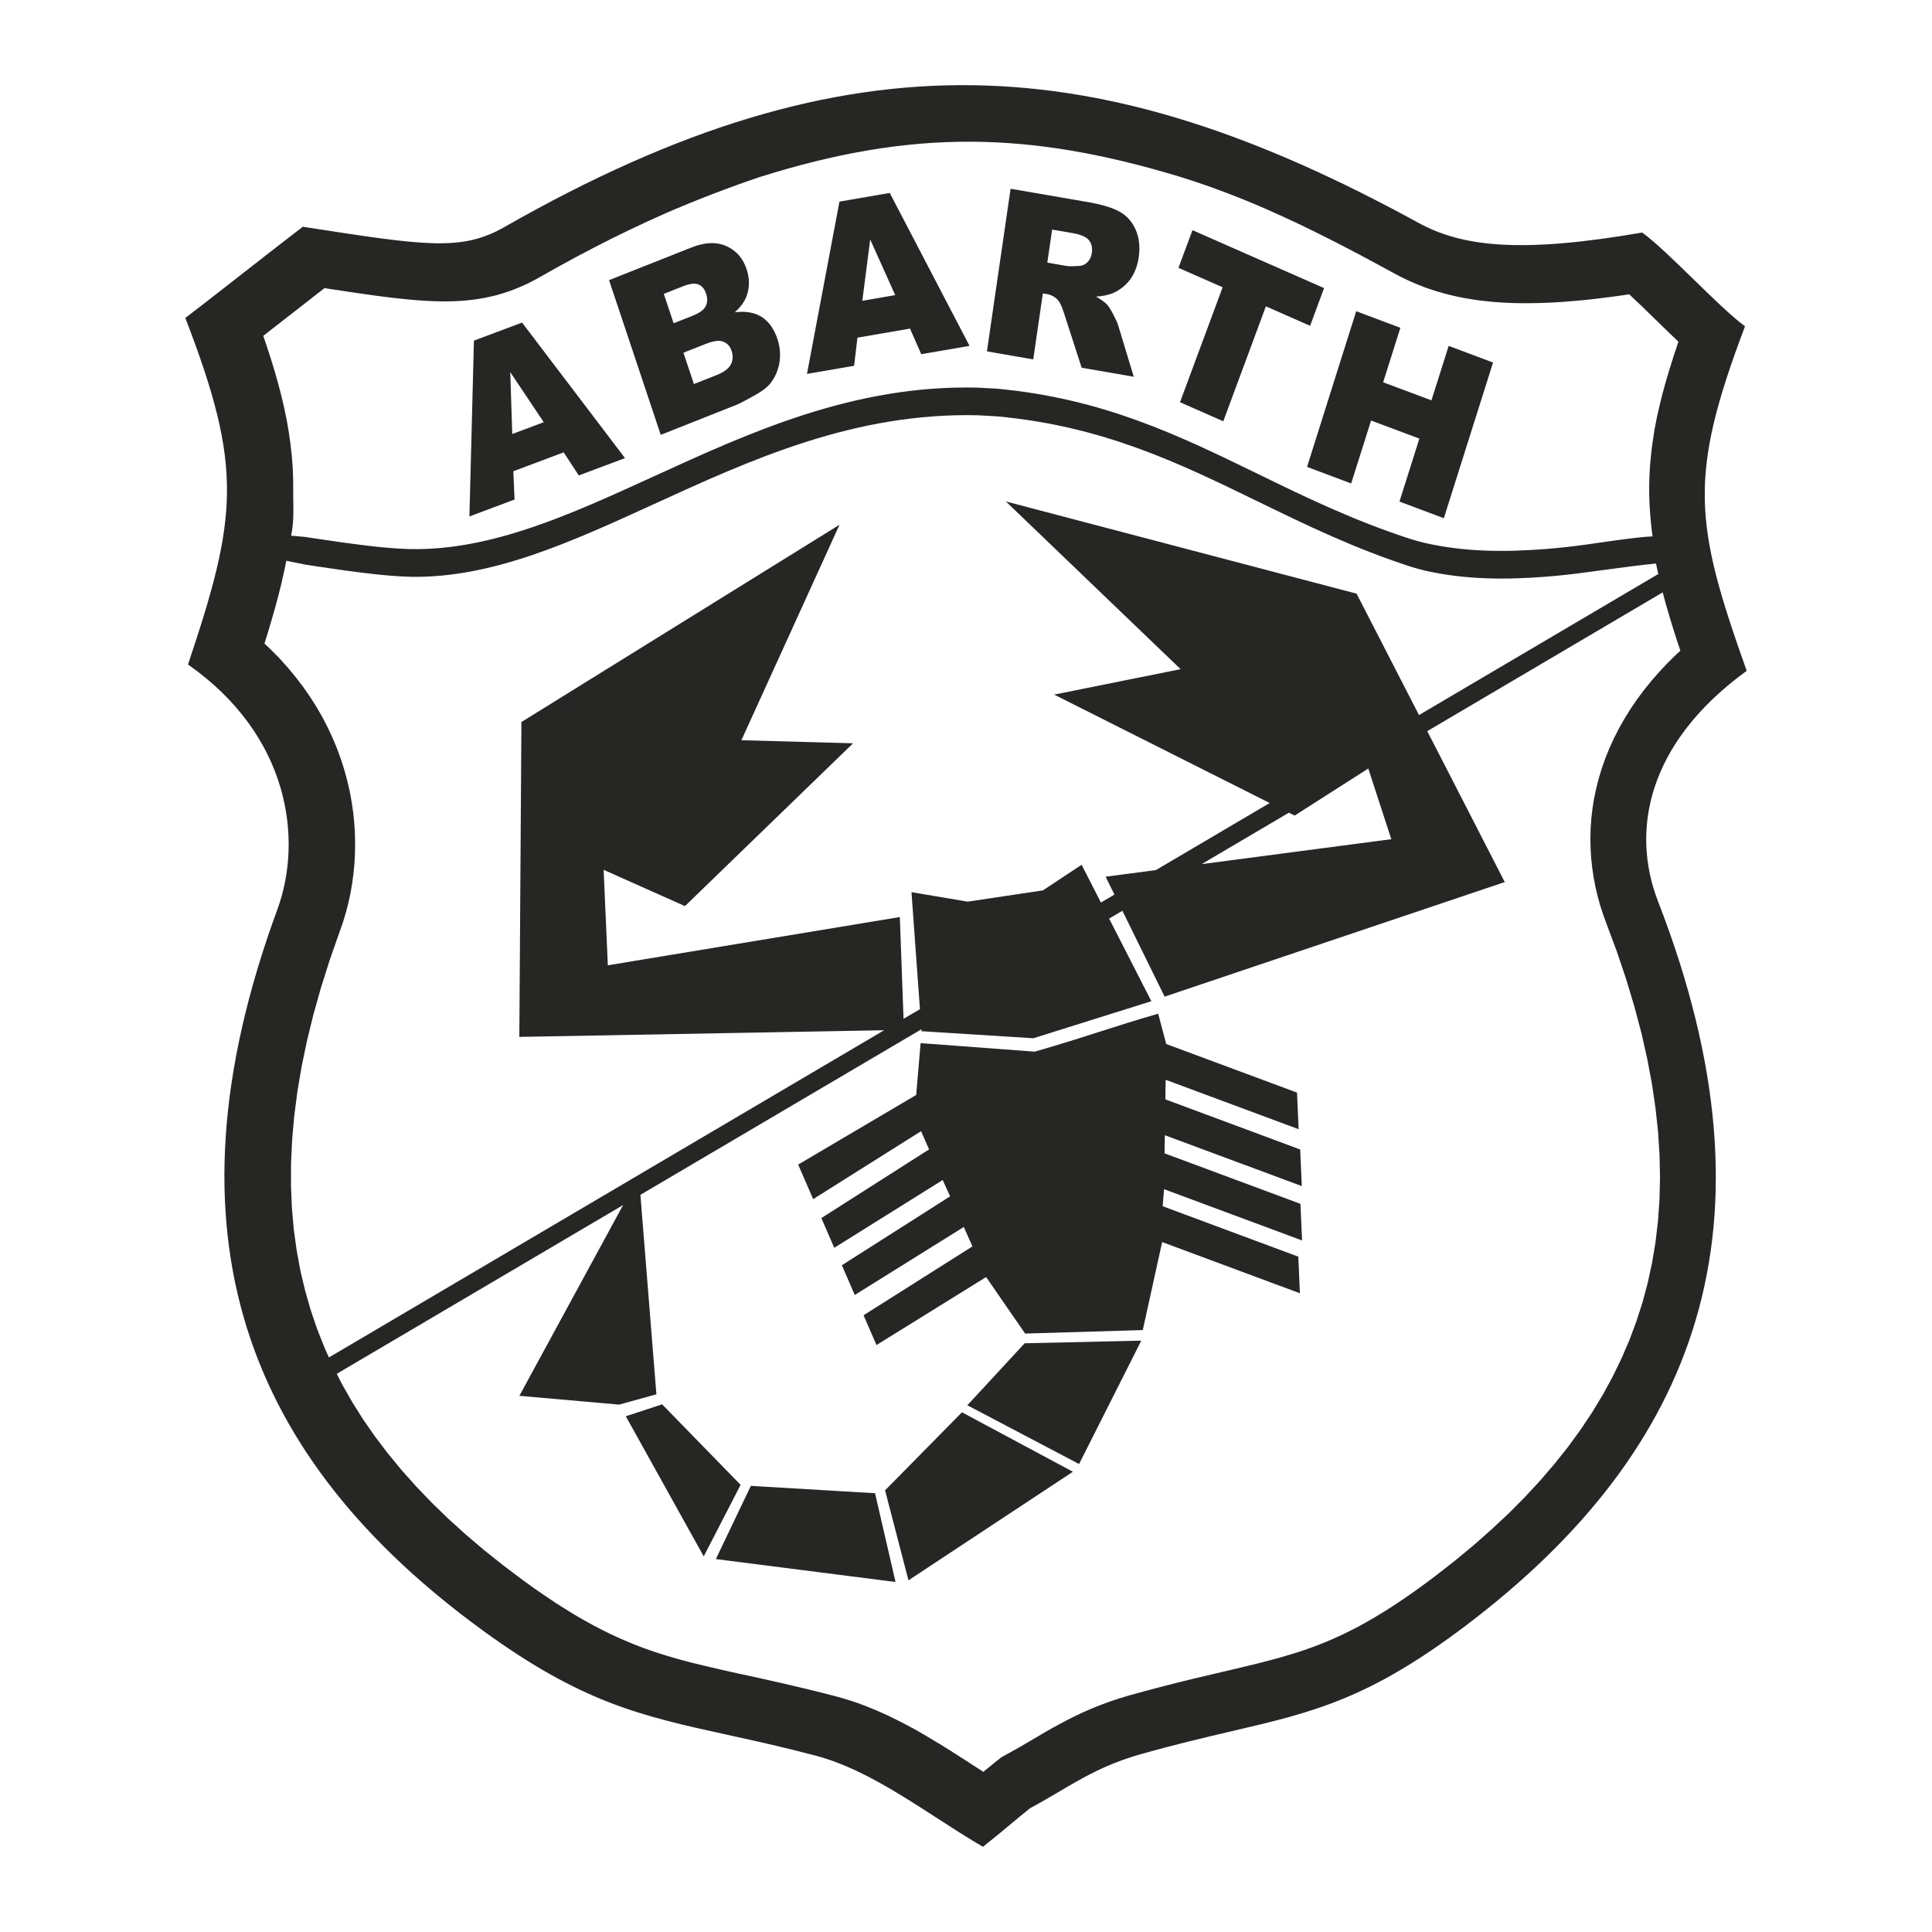 <svg width="36" height="36" viewBox="0 0 36 36" fill="none" xmlns="http://www.w3.org/2000/svg">
<g clip-path="url(#clip0_436_17462)">
<path fill-rule="evenodd" clip-rule="evenodd" d="M18.824 33.997L18.824 33.997C18.67 34.126 18.505 34.263 18.316 34.412C18.037 34.251 17.75 34.065 17.456 33.875L17.456 33.875C16.737 33.41 15.978 32.919 15.199 32.714C14.581 32.551 14.044 32.433 13.555 32.326L13.555 32.326C11.948 31.973 10.845 31.731 8.98 30.37C4.63 27.193 2.928 23.038 5.168 16.947C5.649 15.638 5.392 13.703 3.503 12.382C4.428 9.626 4.532 8.716 3.453 5.925C3.695 5.742 4.119 5.41 4.544 5.078L4.544 5.078C4.972 4.744 5.4 4.409 5.643 4.225L5.739 4.24C7.939 4.58 8.605 4.684 9.402 4.229C15.887 0.527 20.515 0.914 26.43 4.152C27.247 4.598 28.331 4.726 30.6 4.333C30.846 4.512 31.203 4.86 31.559 5.207C31.915 5.554 32.27 5.9 32.516 6.08C31.45 8.89 31.573 9.761 32.547 12.5C30.683 13.854 30.389 15.492 30.894 16.793C33.243 22.843 31.618 27.027 27.326 30.281C25.503 31.662 24.478 31.902 22.937 32.262C22.447 32.377 21.905 32.503 21.27 32.683C20.611 32.869 20.201 33.11 19.733 33.386L19.733 33.386L19.733 33.386C19.565 33.485 19.39 33.588 19.193 33.694C19.073 33.79 18.953 33.89 18.825 33.996L18.825 33.997L18.824 33.997ZM29.915 14.125L29.849 14.311L29.792 14.498L29.744 14.687L29.704 14.875L29.674 15.063L29.652 15.251L29.639 15.438L29.635 15.624L29.638 15.809L29.649 15.991L29.669 16.172L29.695 16.351L29.729 16.527L29.77 16.701L29.817 16.872L29.872 17.04L29.925 17.187L30.129 17.734L30.303 18.251L30.454 18.755L30.585 19.247L30.693 19.726L30.781 20.193L30.848 20.649L30.896 21.092L30.923 21.524L30.932 21.945L30.922 22.355L30.894 22.754L30.848 23.145L30.785 23.526L30.704 23.899L30.607 24.264L30.492 24.621L30.361 24.972L30.212 25.317L30.048 25.655L29.866 25.989L29.667 26.318L29.451 26.641L29.218 26.961L28.967 27.276L28.7 27.587L28.415 27.895L28.114 28.198L27.794 28.497L27.459 28.793L27.106 29.085L26.734 29.375L26.53 29.527L26.333 29.669L26.144 29.8L25.962 29.921L25.788 30.032L25.62 30.134L25.458 30.228L25.301 30.314L25.149 30.392L25.002 30.464L24.857 30.53L24.713 30.592L24.571 30.649L24.429 30.702L24.286 30.752L24.141 30.799L23.994 30.844L23.843 30.888L23.689 30.93L23.529 30.972L23.363 31.014L23.193 31.055L23.012 31.098L22.638 31.186L22.439 31.233L22.231 31.282L22.015 31.335L21.79 31.392L21.556 31.452L21.313 31.517L21.055 31.588L20.864 31.645L20.678 31.707L20.5 31.773L20.33 31.841L20.169 31.912L20.017 31.984L19.871 32.058L19.732 32.132L19.599 32.205L19.471 32.278L19.349 32.35L19.229 32.42L19.11 32.49L18.992 32.559L18.873 32.626L18.659 32.744L18.531 32.846L18.476 32.891L18.422 32.935L18.367 32.979L18.323 33.016L18.295 32.997L18.2 32.936L18.105 32.875L18.009 32.812L17.91 32.749L17.81 32.685L17.709 32.621L17.607 32.557L17.502 32.492L17.395 32.428L17.288 32.364L17.18 32.3L17.069 32.237L16.956 32.175L16.842 32.115L16.726 32.056L16.608 31.997L16.488 31.941L16.366 31.886L16.242 31.834L16.117 31.784L15.988 31.736L15.857 31.692L15.725 31.651L15.595 31.614L15.335 31.547L15.09 31.486L14.854 31.43L14.627 31.376L14.407 31.327L14.197 31.279L13.993 31.234L13.796 31.192L13.607 31.15L13.424 31.109L13.248 31.068L13.076 31.027L12.91 30.987L12.749 30.945L12.591 30.902L12.437 30.856L12.284 30.809L12.135 30.759L11.985 30.706L11.836 30.649L11.685 30.587L11.534 30.521L11.379 30.45L11.22 30.371L11.058 30.287L10.891 30.195L10.718 30.095L10.539 29.985L10.353 29.867L10.161 29.738L9.96 29.6L9.754 29.452L9.377 29.168L9.019 28.883L8.678 28.593L8.353 28.299L8.046 28.001L7.756 27.699L7.483 27.393L7.227 27.082L6.988 26.767L6.766 26.448L6.561 26.122L6.373 25.792L6.275 25.599L11.61 22.455L9.678 26.009L11.536 26.173L12.231 25.981L11.933 22.264L17.169 19.179L17.171 19.215L19.256 19.346L21.454 18.656L20.667 17.117L20.914 16.971L21.701 18.571L28.039 16.436L26.595 13.624L30.982 11.038L31.035 11.236L31.098 11.454L31.166 11.677L31.238 11.905L31.311 12.125L31.233 12.196L31.069 12.358L30.914 12.524L30.768 12.691L30.63 12.862L30.501 13.036L30.381 13.212L30.27 13.391L30.168 13.571L30.075 13.754L29.99 13.938L29.915 14.125ZM22.39 16.102L24.017 15.143L24.124 15.197L25.496 14.32L25.925 15.637L22.39 16.102ZM19.28 19.596L17.154 19.437L17.072 20.403L14.873 21.7L15.152 22.344L17.163 21.078L17.312 21.417L15.305 22.697L15.545 23.251L17.566 21.988L17.704 22.292L15.687 23.576L15.927 24.13L17.959 22.863L18.12 23.225L16.091 24.508L16.332 25.063L18.375 23.796L19.102 24.849L21.294 24.784L21.655 23.144L24.222 24.098L24.192 23.416L21.664 22.476L21.691 22.159L24.262 23.114L24.232 22.432L21.7 21.491L21.705 21.153L24.257 22.101L24.227 21.419L21.715 20.485L21.72 20.12L24.198 21.041L24.168 20.359L21.729 19.453V19.446L21.581 18.889C21.156 19.011 20.829 19.116 20.493 19.224L20.493 19.224C20.139 19.337 19.776 19.454 19.28 19.596ZM21.266 24.981L19.093 25.03L18.025 26.185L20.107 27.28L21.266 24.981ZM19.992 27.424L17.925 26.316L16.492 27.77L16.928 29.447L19.992 27.424ZM16.687 29.478L16.305 27.824L13.991 27.687L13.339 29.051L16.687 29.478ZM13.113 29.001L13.8 27.668L12.338 26.168L11.661 26.39L13.113 29.001ZM29.378 10.688L29.187 10.71L29.001 10.729L28.821 10.745C28.051 10.805 27.31 10.803 26.554 10.633L26.427 10.6L26.302 10.564C25.24 10.222 24.331 9.779 23.439 9.345C21.972 8.63 20.551 7.938 18.575 7.758L18.223 7.738C15.923 7.682 13.99 8.567 12.188 9.392C10.631 10.104 9.173 10.771 7.663 10.748L7.534 10.743L7.403 10.736L7.267 10.726L7.131 10.714L6.991 10.7L6.847 10.683L6.699 10.665L6.546 10.645L6.387 10.624L6.223 10.6L6.052 10.575L5.874 10.549L5.69 10.521L5.335 10.449L5.293 10.652L5.245 10.866L5.191 11.084L5.132 11.304L5.068 11.529L5 11.758L4.928 11.992L5.031 12.088L5.2 12.259L5.359 12.435L5.508 12.615L5.648 12.798L5.778 12.985L5.898 13.174L6.008 13.365L6.108 13.559L6.199 13.754L6.281 13.951L6.353 14.148L6.416 14.346L6.47 14.545L6.516 14.742L6.552 14.939L6.581 15.136L6.601 15.332L6.613 15.525L6.617 15.718L6.614 15.909L6.604 16.098L6.586 16.283L6.561 16.467L6.53 16.648L6.491 16.826L6.446 17.001L6.395 17.172L6.343 17.321L6.149 17.873L5.984 18.393L5.841 18.9L5.72 19.394L5.62 19.875L5.541 20.344L5.482 20.8L5.443 21.244L5.423 21.676L5.422 22.097L5.439 22.507L5.474 22.906L5.527 23.296L5.597 23.676L5.685 24.047L5.789 24.41L5.91 24.766L6.048 25.114L6.129 25.294L16.475 19.197L9.677 19.321L9.716 13.454L15.643 9.778L13.815 13.793L15.896 13.85L12.763 16.884L11.248 16.208L11.326 17.987L16.767 17.088L16.836 18.984L17.142 18.805L16.984 16.624L18.031 16.801L19.433 16.591L20.154 16.114L20.514 16.817L20.766 16.669L20.602 16.336L21.538 16.213L23.659 14.963L19.643 12.943L21.999 12.469L18.743 9.344L25.278 11.062L26.441 13.324L30.9 10.696L30.878 10.598L30.857 10.501C30.612 10.522 30.193 10.579 29.828 10.628L29.828 10.628C29.658 10.651 29.5 10.672 29.378 10.688ZM30.83 8.002C30.711 8.717 30.698 9.283 30.793 9.995C30.536 10.006 30.125 10.066 29.775 10.116C29.624 10.138 29.484 10.158 29.373 10.171L29.183 10.194L28.997 10.213L28.816 10.229C28.047 10.289 27.305 10.288 26.55 10.117L26.423 10.084L26.298 10.048C25.236 9.706 24.326 9.264 23.435 8.829C21.967 8.114 20.547 7.423 18.57 7.242L18.219 7.223C15.919 7.166 13.986 8.051 12.184 8.876C10.627 9.588 9.169 10.255 7.658 10.232L7.53 10.227L7.398 10.22L7.263 10.21L7.127 10.198L6.987 10.184L6.843 10.167L6.695 10.149L6.542 10.129L6.384 10.108L6.219 10.084L6.048 10.059L5.871 10.033L5.686 10.005L5.424 9.982C5.472 9.75 5.469 9.561 5.465 9.366C5.464 9.285 5.462 9.204 5.464 9.117L5.462 8.906L5.453 8.694L5.436 8.481L5.412 8.267L5.381 8.052L5.344 7.835L5.299 7.617L5.248 7.396L5.19 7.172L5.126 6.945L5.056 6.713L4.979 6.476L4.906 6.258L5.027 6.163L5.185 6.04L5.345 5.915L5.505 5.791L5.662 5.669L5.814 5.55L5.96 5.436L6.047 5.369L6.167 5.387L6.351 5.415L6.529 5.442L6.7 5.467L6.864 5.49L7.022 5.512L7.175 5.532L7.324 5.55L7.468 5.566L7.608 5.58L7.744 5.592L7.879 5.602L8.01 5.609L8.139 5.614L8.267 5.616L8.394 5.615L8.521 5.61L8.647 5.602L8.772 5.59L8.897 5.573L9.021 5.552L9.145 5.526L9.267 5.496L9.387 5.46L9.507 5.42L9.624 5.375L9.737 5.327L9.848 5.276L9.957 5.22L10.052 5.167L10.394 4.975L10.727 4.793L11.062 4.617L11.399 4.445L11.738 4.28L12.078 4.12L12.42 3.966C12.986 3.722 13.562 3.5 14.146 3.302C17.011 2.398 19.178 2.445 21.984 3.293L22.135 3.341L22.285 3.39L22.434 3.441L22.582 3.493L22.729 3.547L22.876 3.602L23.023 3.659L23.169 3.717L23.315 3.777L23.461 3.839L23.606 3.901L23.75 3.966L23.896 4.032L24.042 4.099L24.187 4.167L24.334 4.238L24.48 4.309L24.627 4.382L24.774 4.456L24.922 4.531L25.07 4.608L25.22 4.686L25.37 4.765L25.521 4.846L25.673 4.928L25.826 5.011L25.987 5.098L26.084 5.15L26.192 5.203L26.305 5.255L26.419 5.303L26.535 5.349L26.656 5.391L26.778 5.43L26.903 5.466L27.031 5.499L27.162 5.529L27.294 5.555L27.431 5.578L27.568 5.598L27.709 5.614L27.853 5.628L28 5.638L28.148 5.645L28.301 5.649L28.458 5.65L28.617 5.648L28.781 5.643L28.949 5.636L29.121 5.625L29.297 5.611L29.477 5.595L29.663 5.576L29.853 5.553L30.049 5.528L30.251 5.5L30.358 5.484L30.359 5.485L30.474 5.594L30.599 5.712L30.727 5.837L30.859 5.965L30.993 6.096L31.129 6.227L31.265 6.357L31.276 6.367L31.265 6.397L31.184 6.641L31.109 6.879L31.04 7.112L30.977 7.34L30.922 7.563L30.872 7.784L30.83 8.002Z" fill="#262625"/>
<path fill-rule="evenodd" clip-rule="evenodd" d="M25.271 5.799L26.094 6.108L25.773 7.123L26.673 7.46L26.994 6.445L27.821 6.755L26.904 9.656L26.077 9.346L26.448 8.173L25.548 7.836L25.177 9.009L24.355 8.7L25.271 5.799ZM22.22 4.289L24.672 5.368L24.412 6.071L23.588 5.708L22.794 7.85L21.988 7.495L22.782 5.353L21.959 4.991L22.22 4.289ZM19.515 4.894L19.878 4.956C19.917 4.963 19.995 4.963 20.111 4.955C20.17 4.952 20.221 4.928 20.265 4.884C20.308 4.839 20.335 4.784 20.344 4.717C20.359 4.619 20.341 4.54 20.292 4.477C20.242 4.415 20.14 4.37 19.983 4.343L19.605 4.278L19.515 4.894ZM18.39 6.547L18.831 3.517L20.263 3.764C20.529 3.81 20.729 3.87 20.861 3.944C20.994 4.018 21.095 4.129 21.161 4.279C21.227 4.428 21.247 4.599 21.219 4.791C21.194 4.96 21.14 5.099 21.057 5.21C20.975 5.319 20.867 5.405 20.742 5.46C20.661 5.495 20.555 5.518 20.423 5.527C20.52 5.582 20.589 5.632 20.631 5.678C20.658 5.708 20.697 5.769 20.745 5.86C20.793 5.953 20.825 6.022 20.838 6.07L21.126 7.02L20.155 6.852L19.83 5.847C19.79 5.717 19.749 5.63 19.708 5.586C19.655 5.53 19.585 5.492 19.508 5.48L19.432 5.467L19.253 6.697L18.39 6.547ZM16.681 5.499L16.215 4.463L16.068 5.605L16.681 5.499ZM16.957 6.123L15.977 6.292L15.915 6.816L15.037 6.967L15.642 3.757L16.579 3.595L18.066 6.445L17.166 6.6L16.957 6.123ZM12.93 7.156L13.348 6.991C13.489 6.935 13.579 6.868 13.618 6.792C13.658 6.714 13.662 6.629 13.632 6.537C13.603 6.452 13.552 6.395 13.477 6.366C13.403 6.337 13.294 6.351 13.151 6.408L12.735 6.572L12.93 7.156ZM12.552 6.024L12.908 5.883C13.035 5.832 13.116 5.773 13.15 5.705C13.184 5.637 13.186 5.558 13.156 5.468C13.128 5.384 13.081 5.328 13.015 5.301C12.949 5.273 12.854 5.284 12.73 5.333L12.369 5.476L12.552 6.024ZM11.349 5.22L12.88 4.613C13.136 4.512 13.355 4.503 13.537 4.587C13.72 4.67 13.845 4.813 13.912 5.016C13.969 5.187 13.97 5.352 13.913 5.513C13.875 5.62 13.802 5.722 13.692 5.819C13.898 5.793 14.067 5.824 14.198 5.909C14.328 5.995 14.423 6.129 14.485 6.312C14.534 6.454 14.547 6.606 14.524 6.754C14.502 6.895 14.444 7.028 14.357 7.141C14.303 7.211 14.21 7.283 14.078 7.358C13.902 7.457 13.784 7.519 13.724 7.543L12.312 8.103L11.349 5.22ZM10.132 7.867L9.508 6.934L9.545 8.087L10.132 7.867ZM10.503 8.429L9.565 8.781L9.588 9.308L8.747 9.623L8.831 6.347L9.728 6.011L11.646 8.536L10.785 8.859L10.503 8.429Z" fill="#262625"/>
</g>
<defs>
<clipPath id="clip0_436_17462">
<rect width="36" height="36" fill="white"/>
</clipPath>
</defs>
</svg>

